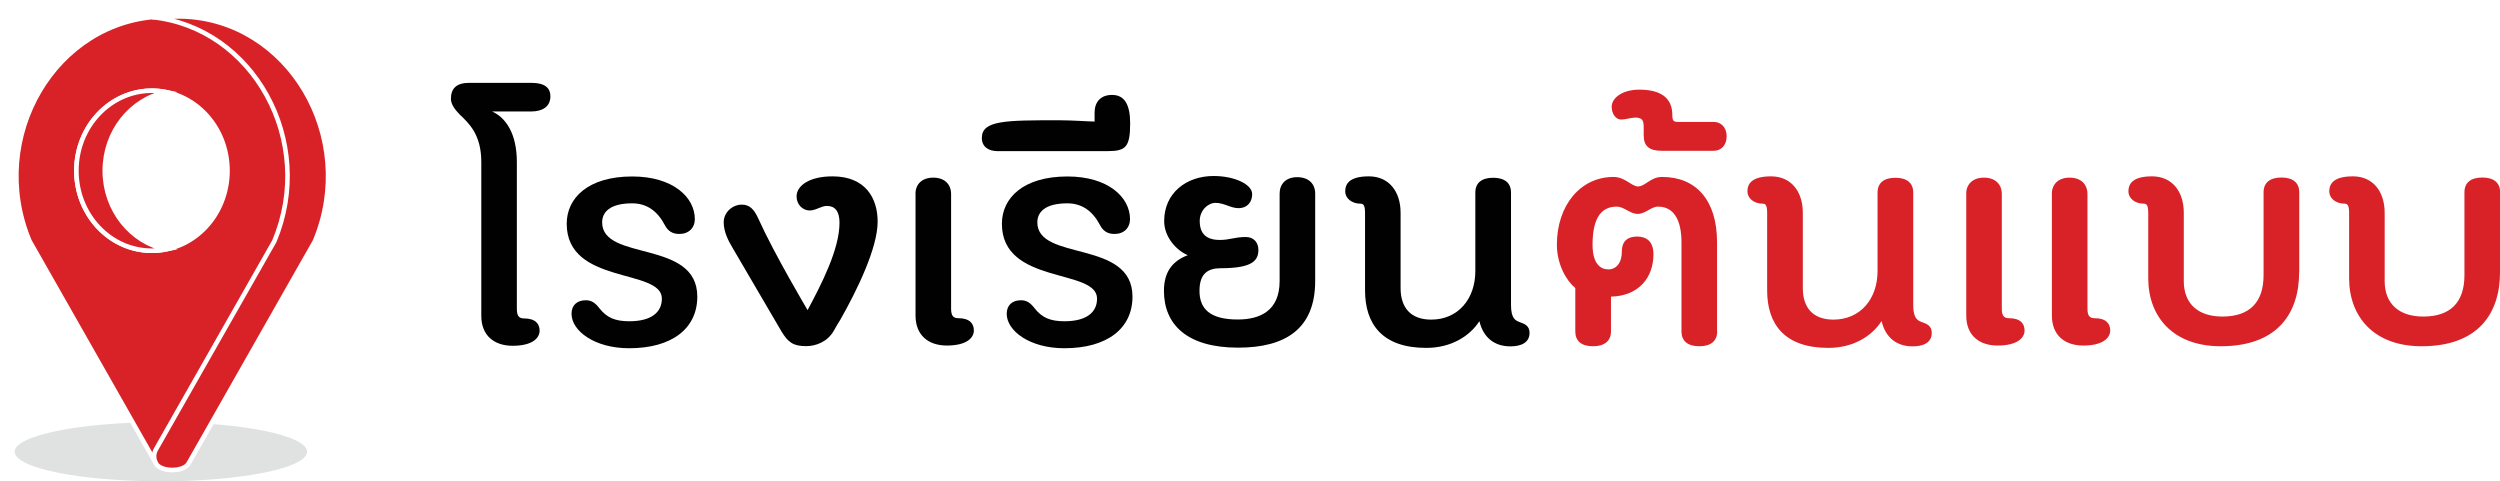 <?xml version="1.0" encoding="UTF-8"?>
<svg id="Layer_1" data-name="Layer 1" xmlns="http://www.w3.org/2000/svg" xmlns:xlink="http://www.w3.org/1999/xlink" viewBox="0 0 213.07 41.02">
  <defs>
    <style>
      .cls-1 {
        fill: #4c4e4f;
        opacity: .17;
      }

      .cls-2 {
        filter: url(#drop-shadow-1);
      }

      .cls-3 {
        stroke: #fff;
        stroke-miterlimit: 10;
        stroke-width: .39px;
      }

      .cls-3, .cls-4 {
        fill: #d82228;
      }

      .cls-5 {
        fill: #010101;
      }
    </style>
    <filter id="drop-shadow-1" x="-2.53" y="-2.52" width="34.32" height="46.56" filterUnits="userSpaceOnUse">
      <feOffset dx="1.2" dy="1.2"/>
      <feGaussianBlur result="blur" stdDeviation="1.2"/>
      <feFlood flood-color="#010101" flood-opacity=".3"/>
      <feComposite in2="blur" operator="in"/>
      <feComposite in="SourceGraphic"/>
    </filter>
  </defs>
  <g>
    <path class="cls-5" d="M41.02,13.8c0-2.35-1.07-3.3-1.83-4.03-.45-.45-.76-.92-.76-1.34,0-.9.48-1.37,1.57-1.37h5.28c1.18,0,1.63.45,1.63,1.15,0,.87-.67,1.29-1.63,1.29h-3.34c1.18.53,2.11,1.9,2.11,4.31v12.52c0,.62.2.81.62.81.98,0,1.32.48,1.32,1.04,0,.64-.62,1.29-2.3,1.29-1.57,0-2.67-.87-2.67-2.55v-13.1Z"/>
    <path class="cls-5" d="M48.71,26.74c0-.73.48-1.15,1.21-1.15.5,0,.81.22,1.18.7.62.78,1.32,1.09,2.53,1.09,1.88,0,2.78-.76,2.78-1.93,0-2.6-8.11-1.15-8.11-6.38,0-2.18,1.8-4.03,5.59-4.03,3.45,0,5.33,1.76,5.33,3.64,0,.73-.51,1.26-1.32,1.26-.59,0-.98-.25-1.24-.76-.62-1.18-1.52-1.85-2.78-1.85-1.94,0-2.56.78-2.56,1.62,0,3.36,8.11,1.43,8.11,6.33,0,2.72-2.16,4.4-5.81,4.4-2.95,0-4.91-1.48-4.91-2.94Z"/>
    <path class="cls-5" d="M69.01,17.94c-.59,0-1.12-.5-1.12-1.2,0-.92,1.1-1.71,3.06-1.71,2.78,0,3.85,1.82,3.85,3.86,0,2.24-1.74,5.82-3.17,8.34-.17.28-.42.67-.56.95-.56.98-1.57,1.32-2.36,1.32-1.09,0-1.54-.31-2.11-1.26l-4.16-7.11c-.37-.62-.76-1.37-.76-2.18,0-.87.76-1.51,1.54-1.51.65,0,1.04.36,1.43,1.23,1.35,3,4.18,7.76,4.18,7.76,1.18-2.21,2.72-5.18,2.72-7.45,0-.98-.39-1.43-1.07-1.43-.51,0-.93.39-1.49.39Z"/>
    <path class="cls-5" d="M78.02,16.54c0-.81.53-1.4,1.52-1.4s1.52.59,1.52,1.4v9.77c0,.62.2.81.62.81.98,0,1.32.48,1.32,1.04,0,.64-.62,1.29-2.3,1.29-1.57,0-2.67-.87-2.67-2.55v-10.36Z"/>
    <path class="cls-5" d="M85.8,26.74c0-.73.48-1.15,1.21-1.15.5,0,.81.22,1.18.7.62.78,1.32,1.09,2.53,1.09,1.88,0,2.78-.76,2.78-1.93,0-2.6-8.11-1.15-8.11-6.38,0-2.18,1.8-4.03,5.59-4.03,3.45,0,5.33,1.76,5.33,3.64,0,.73-.51,1.26-1.32,1.26-.59,0-.98-.25-1.24-.76-.62-1.18-1.52-1.85-2.78-1.85-1.94,0-2.56.78-2.56,1.62,0,3.36,8.11,1.43,8.11,6.33,0,2.72-2.16,4.4-5.81,4.4-2.95,0-4.91-1.48-4.91-2.94Z"/>
    <path class="cls-5" d="M93.29,10.36v-.76c0-.9.51-1.51,1.49-1.51,1.07,0,1.54.84,1.54,2.41,0,2.02-.36,2.38-1.91,2.38h-9.41c-.73,0-1.32-.36-1.32-1.12,0-1.51,2.02-1.51,6.6-1.51,1.09,0,2.58.11,3,.11Z"/>
    <path class="cls-5" d="M101.24,21.75c-1.01-.42-2.02-1.57-2.02-2.91,0-2.38,1.88-3.84,4.21-3.84,1.83,0,3.29.73,3.29,1.54,0,.64-.37,1.2-1.18,1.2-.65,0-1.21-.45-1.94-.45-.65,0-1.35.64-1.35,1.54,0,1.09.56,1.62,1.71,1.62.87,0,1.26-.25,2.22-.25.7,0,1.07.5,1.07,1.09,0,.9-.48,1.57-3.2,1.57-1.07,0-1.82.42-1.82,1.93s.87,2.44,3.26,2.44c1.85,0,3.57-.7,3.57-3.28v-7.45c0-.81.53-1.4,1.49-1.4,1.01,0,1.54.59,1.54,1.4v7.45c0,4.09-2.55,5.68-6.57,5.68-4.41,0-6.32-2.02-6.32-4.84,0-1.71.81-2.58,2.05-3.05Z"/>
    <path class="cls-5" d="M126.08,27.38c-.81,1.26-2.39,2.27-4.52,2.27-3.76,0-5.22-2.04-5.22-4.9v-6.58c0-.62-.11-.81-.37-.81-.79,0-1.32-.48-1.32-1.04,0-.64.34-1.29,2.02-1.29s2.7,1.26,2.7,3.11v6.41c0,1.68.87,2.69,2.61,2.69,2.27,0,3.76-1.74,3.76-4.14v-6.69c0-.81.53-1.26,1.52-1.26s1.52.45,1.52,1.26v9.58c0,1.18.39,1.34.79,1.48.39.14.79.31.79.9,0,.84-.73,1.15-1.63,1.15-1.35,0-2.3-.73-2.64-2.13Z"/>
    <path class="cls-4" d="M146.35,28.25c0,.81-.53,1.26-1.52,1.26s-1.52-.45-1.52-1.26v-7.59c0-1.9-.65-3.05-1.99-3.05-.62,0-1.07.62-1.74.62s-1.15-.62-1.8-.62c-1.35,0-2.05,1.04-2.05,3.25,0,1.65.7,2.1,1.35,2.1s1.15-.53,1.15-1.54c0-.9.53-1.26,1.29-1.26.81,0,1.4.42,1.4,1.51,0,1.99-1.26,3.56-3.62,3.61v2.97c0,.81-.56,1.26-1.52,1.26-1.01,0-1.52-.45-1.52-1.26v-3.7c-.76-.62-1.57-2.02-1.57-3.7,0-3.3,1.97-5.77,4.83-5.77.98,0,1.54.81,2.08.81.62,0,1.07-.81,2.05-.81,2.89,0,4.69,1.96,4.69,5.57v7.59Z"/>
    <path class="cls-4" d="M140.08,10.69c0-.42-.14-.67-.7-.67-.36,0-.84.17-1.21.17-.45,0-.81-.48-.81-1.09,0-.73.87-1.46,2.36-1.46,1.71,0,2.81.62,2.81,2.16,0,.48.08.59.51.59h3.03c.59,0,1.09.45,1.09,1.23s-.5,1.23-1.09,1.23h-4.46c-1.01,0-1.52-.36-1.52-1.32v-.84Z"/>
    <path class="cls-4" d="M160.35,27.38c-.81,1.26-2.39,2.27-4.52,2.27-3.76,0-5.22-2.04-5.22-4.9v-6.58c0-.62-.11-.81-.36-.81-.79,0-1.32-.48-1.32-1.04,0-.64.34-1.29,2.02-1.29s2.7,1.26,2.7,3.11v6.41c0,1.68.87,2.69,2.61,2.69,2.27,0,3.76-1.74,3.76-4.14v-6.69c0-.81.53-1.26,1.52-1.26s1.52.45,1.52,1.26v9.58c0,1.18.39,1.34.79,1.48.39.14.79.31.79.9,0,.84-.73,1.15-1.63,1.15-1.35,0-2.3-.73-2.64-2.13Z"/>
    <path class="cls-4" d="M167.57,16.54c0-.81.53-1.4,1.52-1.4s1.52.59,1.52,1.4v9.77c0,.62.2.81.62.81.98,0,1.32.48,1.32,1.04,0,.64-.62,1.29-2.3,1.29-1.57,0-2.67-.87-2.67-2.55v-10.36ZM174.87,16.54c0-.81.53-1.4,1.52-1.4s1.52.59,1.52,1.4v9.77c0,.62.2.81.62.81.98,0,1.32.48,1.32,1.04,0,.64-.62,1.29-2.3,1.29-1.57,0-2.67-.87-2.67-2.55v-10.36Z"/>
    <path class="cls-4" d="M195.95,23.21c0,3.53-1.88,6.3-6.68,6.3-4.07,0-6.18-2.52-6.18-5.8v-5.54c0-.62-.11-.81-.37-.81-.79,0-1.32-.48-1.32-1.04,0-.64.34-1.29,2.02-1.29s2.7,1.26,2.7,3.11v5.82c0,1.96,1.26,3.02,3.29,3.02,2.3,0,3.51-1.2,3.51-3.53v-7.06c0-.81.53-1.26,1.52-1.26s1.52.45,1.52,1.26v6.8Z"/>
    <path class="cls-4" d="M213.07,23.21c0,3.53-1.88,6.3-6.68,6.3-4.07,0-6.18-2.52-6.18-5.8v-5.54c0-.62-.11-.81-.37-.81-.79,0-1.32-.48-1.32-1.04,0-.64.34-1.29,2.02-1.29s2.7,1.26,2.7,3.11v5.82c0,1.96,1.26,3.02,3.29,3.02,2.3,0,3.51-1.2,3.51-3.53v-7.06c0-.81.53-1.26,1.52-1.26s1.52.45,1.52,1.26v6.8Z"/>
  </g>
  <g>
    <path class="cls-1" d="M26.17,38.5c0,1.39-5.58,2.52-12.46,2.52s-12.46-1.13-12.46-2.52,5.58-2.52,12.46-2.52,12.46,1.13,12.46,2.52Z"/>
    <g class="cls-2">
      <path class="cls-3" d="M13.37.2c-.12,0-.23,0-.35,0s-.24,0-.35,0C3.53.44-2.4,10.52,1.32,19.35l10.77,18.94c.42.74,2.35.74,2.76,0l10.77-18.94C29.35,10.52,22.51.44,13.37.2ZM11.75,20.17c-3.56,0-6.44-3.05-6.44-6.82s2.88-6.82,6.44-6.82,6.44,3.05,6.44,6.82-2.88,6.82-6.44,6.82Z"/>
      <path class="cls-3" d="M14.29.2c-.12,0-1.16,0-1.27,0s-.24,0-.35,0c-.31,0-.61.03-.92.06,8.61.87,14.02,10.56,10.43,19.1l-10.09,17.74c-.21.36-.21.81,0,1.18v.02c.43.74,2.36.74,2.78,0l10.77-18.94C29.35,10.52,23.43.44,14.29.2Z"/>
      <path class="cls-3" d="M11.75,20.17c.41,0,.82-.04,1.21-.12-2.98-.6-5.23-3.37-5.23-6.7s2.25-6.1,5.23-6.7c-.39-.08-.8-.12-1.21-.12-3.56,0-6.44,3.05-6.44,6.82s2.88,6.82,6.44,6.82Z"/>
    </g>
  </g>
</svg>